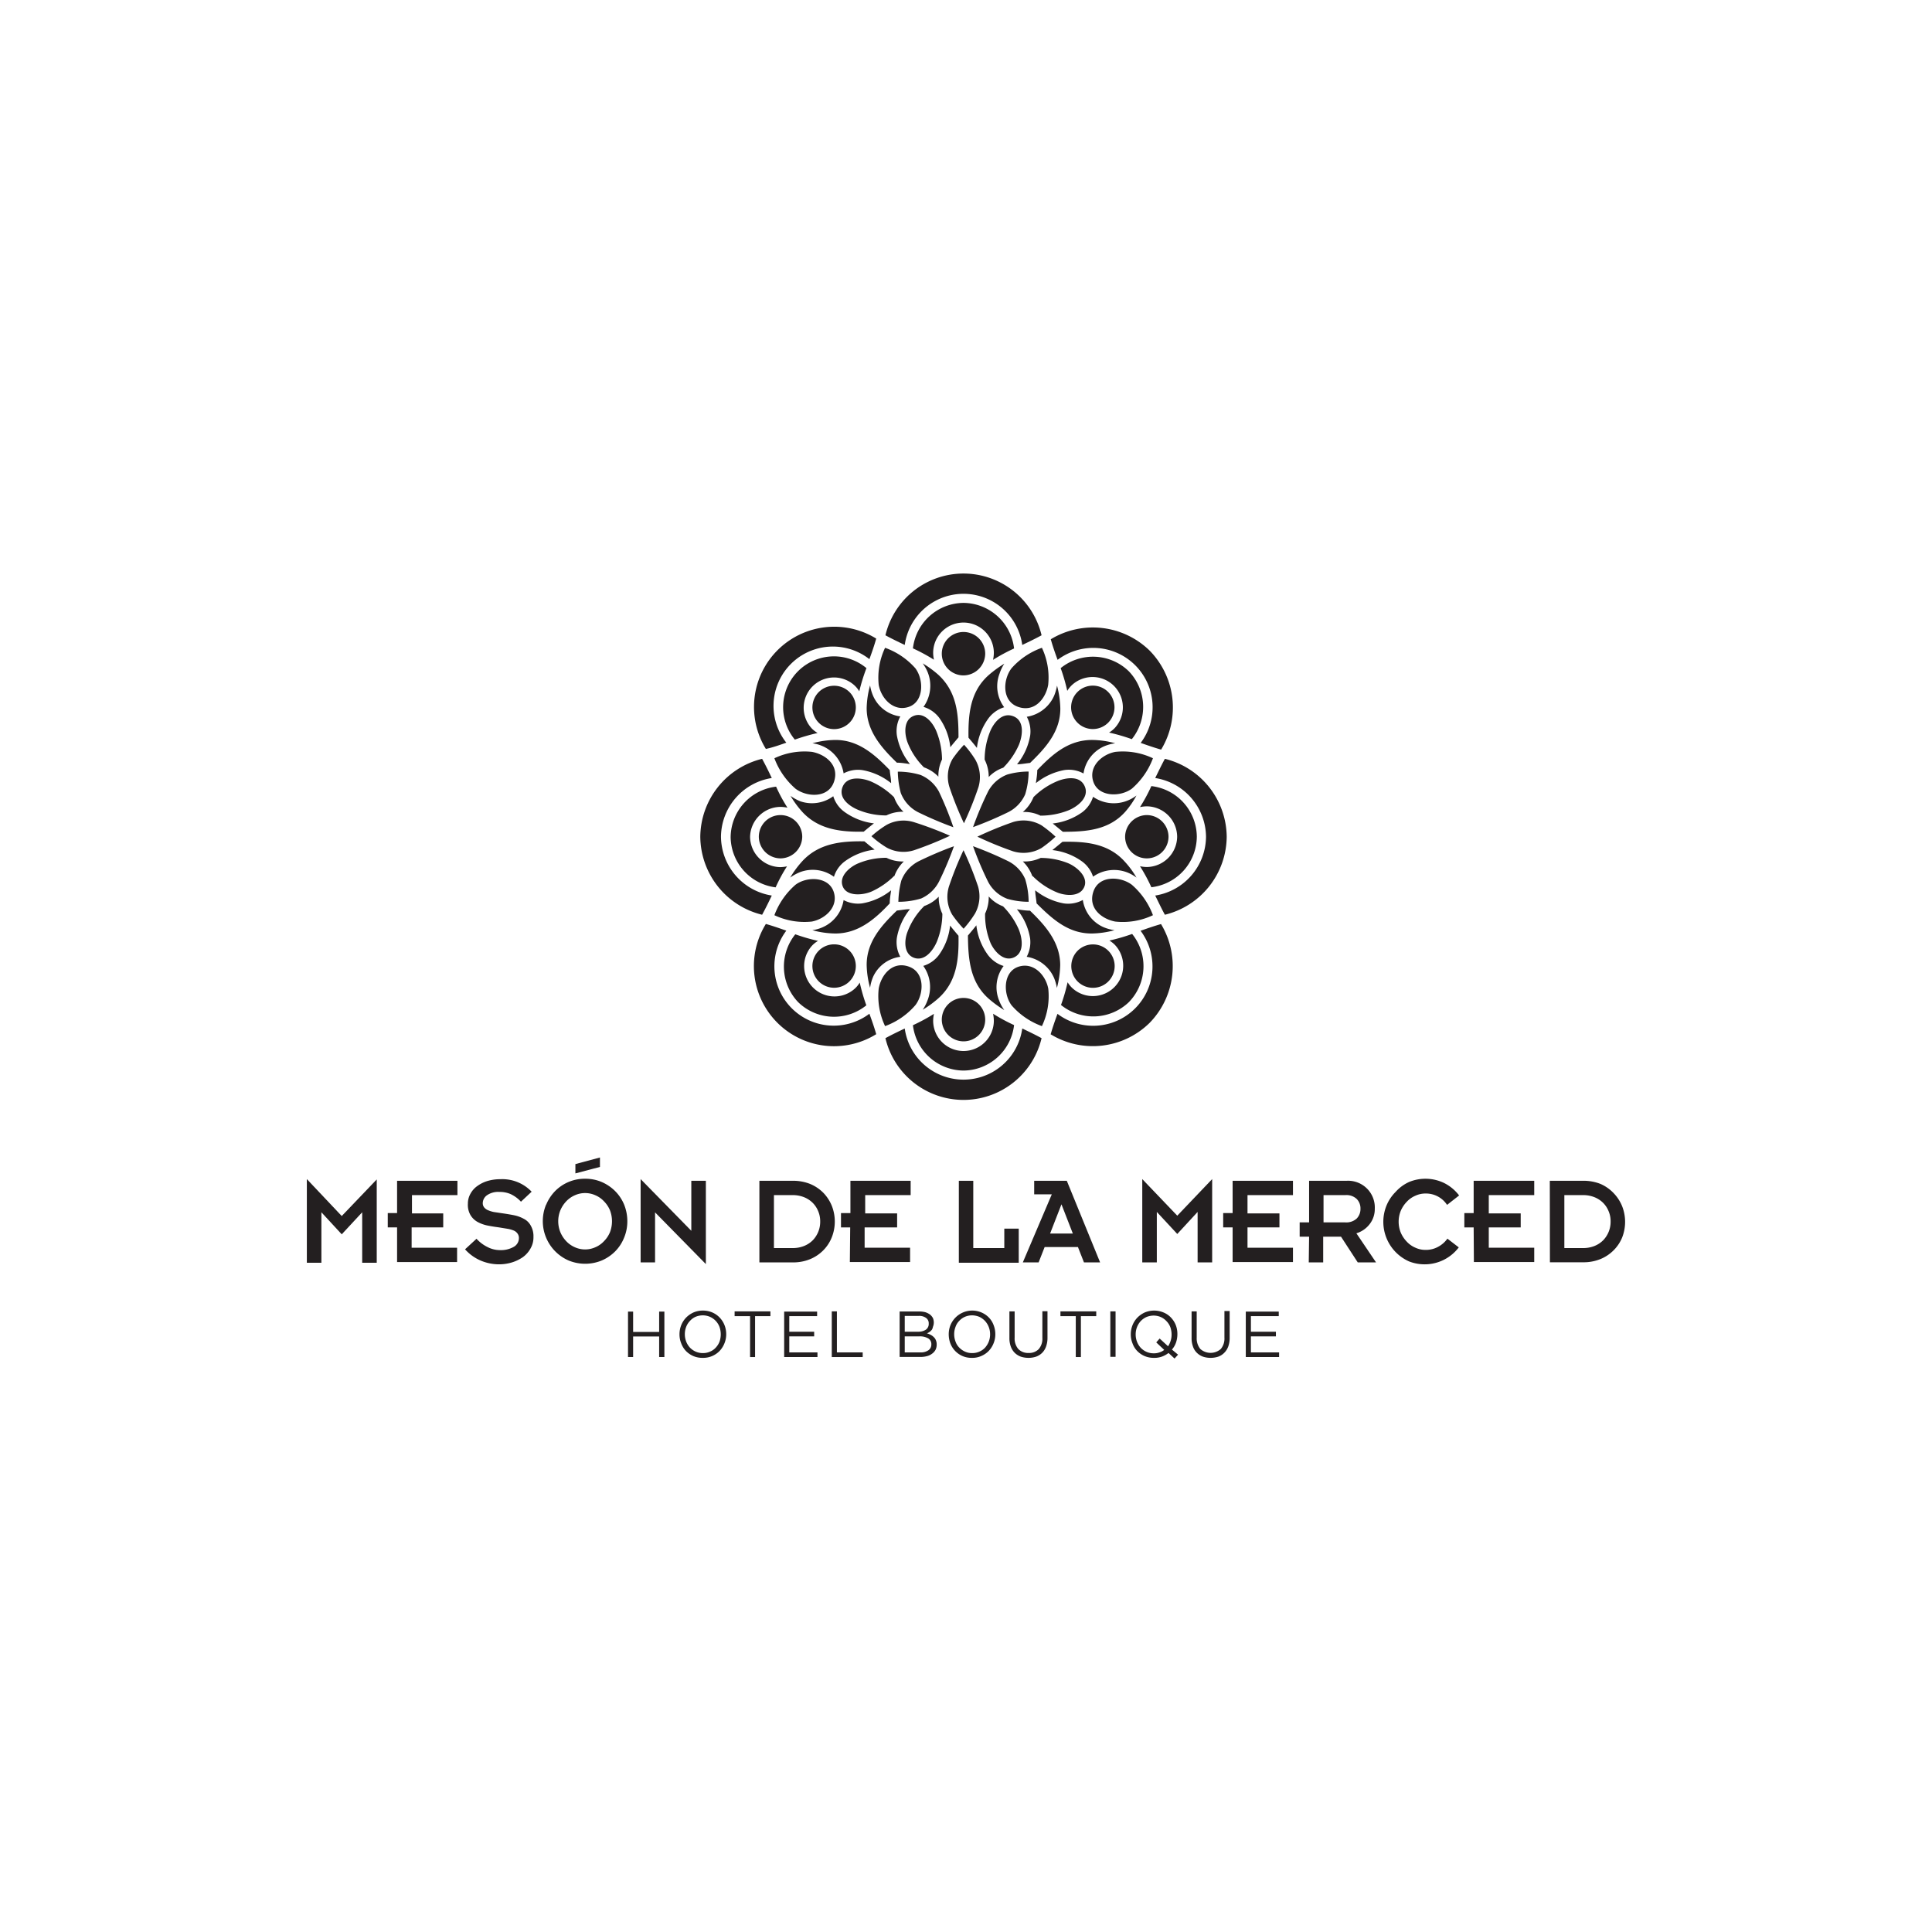 <svg id="Layer_1" data-name="Layer 1" xmlns="http://www.w3.org/2000/svg" viewBox="0 0 170 170"><defs><style>.cls-1{fill:#231f20;}</style></defs><title>logos</title><path class="cls-1" d="M27,103.75,30.07,107l3.08-3.22v7.33H31.87v-4.44l-1.8,1.94-1.79-1.94v4.44H27Z"/><path class="cls-1" d="M34.94,108h-.82v-1.26h.82V103.9h5.31v1.26h-4v1.61H39V108H36.22v1.79h4v1.26H34.94Z"/><path class="cls-1" d="M41.93,109a3.2,3.2,0,0,0,.93.71A2.41,2.41,0,0,0,44,110a2.28,2.28,0,0,0,1.21-.29.88.88,0,0,0,.45-.78.64.64,0,0,0-.14-.41.77.77,0,0,0-.36-.26,2.46,2.46,0,0,0-.52-.14L43.9,108q-.67-.09-1.08-.18a3.12,3.12,0,0,1-.8-.3,1.69,1.69,0,0,1-.62-.6,1.8,1.8,0,0,1-.23-1,1.76,1.76,0,0,1,.22-.87,2,2,0,0,1,.61-.69,3,3,0,0,1,.92-.45,4,4,0,0,1,1.11-.15,3.56,3.56,0,0,1,2.75,1.1l-.94.88a2.9,2.9,0,0,0-.91-.67,2.4,2.4,0,0,0-1-.19,1.71,1.71,0,0,0-1.09.3.86.86,0,0,0-.36.67.58.58,0,0,0,.13.4.86.86,0,0,0,.36.25,2.44,2.44,0,0,0,.5.15l.74.11c.42.06.77.12,1.06.18a3,3,0,0,1,.81.3,1.43,1.43,0,0,1,.62.6,1.87,1.87,0,0,1,.24,1,1.94,1.94,0,0,1-.25,1,2.35,2.35,0,0,1-.67.77,3.5,3.5,0,0,1-1,.48,3.88,3.88,0,0,1-1.14.16,4.15,4.15,0,0,1-1.56-.32,3.92,3.92,0,0,1-1.4-1Z"/><path class="cls-1" d="M48.06,106a3.8,3.8,0,0,1,.79-1.2,3.65,3.65,0,0,1,2.64-1.08,3.66,3.66,0,0,1,1.44.28,3.84,3.84,0,0,1,1.19.8,3.66,3.66,0,0,1,.8,1.2,3.91,3.91,0,0,1,.28,1.46,3.73,3.73,0,0,1-.29,1.46,3.63,3.63,0,0,1-.79,1.2,3.78,3.78,0,0,1-1.19.8,3.84,3.84,0,0,1-2.88,0,3.78,3.78,0,0,1-2-4.92Zm1.25,2.43a2.64,2.64,0,0,0,.52.79,2.32,2.32,0,0,0,.76.53,2.2,2.2,0,0,0,1.79,0,2.22,2.22,0,0,0,.76-.53,2.49,2.49,0,0,0,.53-.79,2.7,2.7,0,0,0,0-1.94,2.49,2.49,0,0,0-.53-.79,2.22,2.22,0,0,0-.76-.53,2.2,2.2,0,0,0-1.79,0,2.32,2.32,0,0,0-.76.53,2.64,2.64,0,0,0-.52.79,2.57,2.57,0,0,0,0,1.94Zm1.32-6,2.16-.58v.83l-2.16.57Z"/><path class="cls-1" d="M57.64,106.68v4.4H56.37v-7.33l4.46,4.55v-4.4h1.28v7.33Z"/><path class="cls-1" d="M66.82,103.9h2.92a4,4,0,0,1,1.55.28,3.55,3.55,0,0,1,1.17.79,3.6,3.6,0,0,1,.74,1.15,3.78,3.78,0,0,1,0,2.73,3.41,3.41,0,0,1-.75,1.16,3.5,3.5,0,0,1-1.18.79,3.88,3.88,0,0,1-1.52.28H66.82Zm1.28,5.92h1.64a2.66,2.66,0,0,0,1-.18,2.28,2.28,0,0,0,.77-.5,2.33,2.33,0,0,0,.66-1.65,2.25,2.25,0,0,0-.17-.9,2.22,2.22,0,0,0-.49-.75,2.28,2.28,0,0,0-.77-.5,2.66,2.66,0,0,0-1-.18H68.1Z"/><path class="cls-1" d="M74.81,108H74v-1.26h.83V103.9h5.3v1.26h-4v1.61h2.81V108H76.08v1.79h4v1.26h-5.3Z"/><path class="cls-1" d="M84.37,103.9h1.27v5.92h2.73v-1.71h1.27v3H84.37Z"/><path class="cls-1" d="M92.55,105.09H91V103.9h2.87l2.93,7.18H95.38l-.53-1.35H91.92l-.53,1.35H90Zm1.85,3.45-1-2.57-1,2.57Z"/><path class="cls-1" d="M100.51,103.75l3.08,3.22,3.07-3.22v7.33h-1.28v-4.44l-1.79,1.94-1.8-1.94v4.44h-1.28Z"/><path class="cls-1" d="M108.46,108h-.83v-1.26h.83V103.9h5.31v1.26h-4v1.61h2.81V108h-2.81v1.79h4v1.26h-5.31Z"/><path class="cls-1" d="M115.19,108.82h-.83v-1.26h.83V103.9h3.29a2.35,2.35,0,0,1,2.49,2.46,2.15,2.15,0,0,1-.45,1.35,2.31,2.31,0,0,1-1.17.81l1.73,2.56h-1.61L118,108.82h-1.57v2.26h-1.27Zm1.27-1.26h1.92a1.35,1.35,0,0,0,1-.34,1.2,1.2,0,0,0,.33-.86,1.18,1.18,0,0,0-.33-.86,1.31,1.31,0,0,0-1-.34h-1.92Z"/><path class="cls-1" d="M128.36,109.76a3.78,3.78,0,0,1-1.33,1.1A3.78,3.78,0,0,1,124,111a3.81,3.81,0,0,1-2-4.92,3.66,3.66,0,0,1,.8-1.2A3.52,3.52,0,0,1,124,104a3.78,3.78,0,0,1,3.06.09,3.78,3.78,0,0,1,1.33,1.1l-1.06.83a2.22,2.22,0,0,0-1.89-1,2.09,2.09,0,0,0-.89.19,2.22,2.22,0,0,0-.76.53,2.67,2.67,0,0,0-.53.79,2.57,2.57,0,0,0,0,1.94,2.67,2.67,0,0,0,.53.79,2.22,2.22,0,0,0,.76.53,2.09,2.09,0,0,0,.89.19,2.21,2.21,0,0,0,1.08-.26,2.37,2.37,0,0,0,.84-.73Z"/><path class="cls-1" d="M129.67,108h-.82v-1.26h.82V103.9H135v1.26h-4v1.61h2.81V108H131v1.79h4v1.26h-5.31Z"/><path class="cls-1" d="M136.37,103.9h2.92a4,4,0,0,1,1.55.28A3.55,3.55,0,0,1,142,105a3.6,3.6,0,0,1,.74,1.15,3.78,3.78,0,0,1,0,2.73A3.41,3.41,0,0,1,142,110a3.5,3.5,0,0,1-1.18.79,3.92,3.92,0,0,1-1.52.28h-2.92Zm1.28,5.92h1.64a2.66,2.66,0,0,0,1-.18,2.28,2.28,0,0,0,.77-.5,2.33,2.33,0,0,0,.66-1.65,2.25,2.25,0,0,0-.17-.9,2.22,2.22,0,0,0-.49-.75,2.28,2.28,0,0,0-.77-.5,2.66,2.66,0,0,0-1-.18h-1.64Z"/><path class="cls-1" d="M55.71,117.6v1.81h-.45v-4h.45v1.79H58v-1.79h.46v4H58V117.6Z"/><path class="cls-1" d="M63.75,118.19a2.11,2.11,0,0,1-.42.67,2,2,0,0,1-1.49.62,2.06,2.06,0,0,1-.84-.16,2.1,2.1,0,0,1-.65-.45,2,2,0,0,1-.41-.67,2.09,2.09,0,0,1-.15-.79,2.15,2.15,0,0,1,.15-.8,2.06,2.06,0,0,1,.42-.66,2.18,2.18,0,0,1,.65-.46,2.07,2.07,0,0,1,.84-.17,2.1,2.1,0,0,1,.84.17,2,2,0,0,1,.64.45,2.06,2.06,0,0,1,.42.66,2.15,2.15,0,0,1,.15.8A2.09,2.09,0,0,1,63.75,118.19Zm-.44-1.43a1.57,1.57,0,0,0-.84-.89,1.61,1.61,0,0,0-.63-.13,1.7,1.7,0,0,0-.64.13,1.48,1.48,0,0,0-.49.36,1.54,1.54,0,0,0-.33.52,1.75,1.75,0,0,0-.12.65,1.78,1.78,0,0,0,.12.65,1.69,1.69,0,0,0,.33.53,1.61,1.61,0,0,0,.5.35,1.53,1.53,0,0,0,.64.13,1.45,1.45,0,0,0,.63-.13,1.37,1.37,0,0,0,.5-.35,1.65,1.65,0,0,0,.33-.52,2,2,0,0,0,.11-.65A2,2,0,0,0,63.31,116.76Z"/><path class="cls-1" d="M66.44,119.41H66v-3.6H64.64v-.42h3.15v.42H66.44Z"/><path class="cls-1" d="M71.9,115.81H69.45v1.37h2.19v.41H69.45V119h2.48v.41H69v-4H71.9Z"/><path class="cls-1" d="M73.19,115.39h.45V119h2.27v.41H73.19Z"/><path class="cls-1" d="M81.41,115.46a1.42,1.42,0,0,1,.41.2,1,1,0,0,1,.27.32,1,1,0,0,1,0,.77A.72.72,0,0,1,82,117a1,1,0,0,1-.21.2,1,1,0,0,1-.23.12,2,2,0,0,1,.34.14,1.05,1.05,0,0,1,.27.2.71.71,0,0,1,.18.27.87.87,0,0,1,.07.37,1,1,0,0,1-.1.47,1,1,0,0,1-.3.34,1.23,1.23,0,0,1-.46.22,2.22,2.22,0,0,1-.59.07H79.16v-4h1.71A2.21,2.21,0,0,1,81.41,115.46Zm.06,1.54a.61.61,0,0,0,.25-.54.57.57,0,0,0-.23-.49,1,1,0,0,0-.65-.18H79.61v1.39H80.8A1.17,1.17,0,0,0,81.47,117Zm.21,1.82a.6.6,0,0,0,.27-.53.58.58,0,0,0-.27-.52,1.46,1.46,0,0,0-.8-.18H79.61V119H81A1.16,1.16,0,0,0,81.68,118.82Z"/><path class="cls-1" d="M87.43,118.19a2.11,2.11,0,0,1-.42.67,2,2,0,0,1-.65.45,1.91,1.91,0,0,1-.84.17,2,2,0,0,1-.83-.16,2,2,0,0,1-1.07-1.12,2.3,2.3,0,0,1-.14-.79,2.15,2.15,0,0,1,.15-.8,2.07,2.07,0,0,1,2.74-1.12,2,2,0,0,1,.65.45,1.88,1.88,0,0,1,.41.66,2.15,2.15,0,0,1,.15.8A2.09,2.09,0,0,1,87.43,118.19ZM87,116.76a1.69,1.69,0,0,0-.33-.53,1.64,1.64,0,0,0-.5-.36,1.7,1.7,0,0,0-.64-.13,1.61,1.61,0,0,0-.63.13,1.53,1.53,0,0,0-.5.36,1.38,1.38,0,0,0-.32.52,1.75,1.75,0,0,0-.12.65,1.78,1.78,0,0,0,.12.65,1.39,1.39,0,0,0,.33.53,1.61,1.61,0,0,0,.5.35,1.45,1.45,0,0,0,.63.13,1.5,1.5,0,0,0,.64-.13,1.46,1.46,0,0,0,.5-.35,1.82,1.82,0,0,0,.32-.52,1.78,1.78,0,0,0,.12-.65A1.75,1.75,0,0,0,87,116.76Z"/><path class="cls-1" d="M92.17,117.7a2.26,2.26,0,0,1-.12.77,1.5,1.5,0,0,1-.34.56,1.46,1.46,0,0,1-.53.34,2.08,2.08,0,0,1-.69.11,2.15,2.15,0,0,1-.68-.11,1.55,1.55,0,0,1-.53-.34,1.51,1.51,0,0,1-.34-.55,2.15,2.15,0,0,1-.12-.75v-2.34h.46v2.31a1.43,1.43,0,0,0,.32,1,1.2,1.2,0,0,0,.91.35,1.18,1.18,0,0,0,.88-.33,1.39,1.39,0,0,0,.33-1v-2.34h.45Z"/><path class="cls-1" d="M95.11,119.41h-.45v-3.6H93.31v-.42h3.15v.42H95.11Z"/><path class="cls-1" d="M98.16,115.39v4H97.7v-4Z"/><path class="cls-1" d="M103.66,119.2l-.31.34-.53-.49a2.19,2.19,0,0,1-.58.32,1.92,1.92,0,0,1-.69.11,2.06,2.06,0,0,1-.84-.16,2,2,0,0,1-.65-.45,1.84,1.84,0,0,1-.41-.67,2.09,2.09,0,0,1-.15-.79,2.15,2.15,0,0,1,.15-.8,2.06,2.06,0,0,1,.42-.66,2.18,2.18,0,0,1,.65-.46,2.14,2.14,0,0,1,1.67,0,1.89,1.89,0,0,1,.65.45,2.06,2.06,0,0,1,.42.66,2.14,2.14,0,0,1,.14.8,2.28,2.28,0,0,1-.12.73,1.83,1.83,0,0,1-.36.62Zm-1.92-1.08.3-.34.74.68A1.87,1.87,0,0,0,103,118a1.79,1.79,0,0,0,.09-.57,2,2,0,0,0-.11-.65,1.55,1.55,0,0,0-.34-.53,1.53,1.53,0,0,0-.5-.36,1.61,1.61,0,0,0-.63-.13,1.7,1.7,0,0,0-.64.13,1.64,1.64,0,0,0-.5.36,1.69,1.69,0,0,0-.32.52,1.75,1.75,0,0,0-.12.65,1.78,1.78,0,0,0,.12.65,1.69,1.69,0,0,0,.33.53,1.61,1.61,0,0,0,.5.35,1.53,1.53,0,0,0,.64.13,1.35,1.35,0,0,0,.5-.08,1.2,1.2,0,0,0,.42-.22Z"/><path class="cls-1" d="M108.2,117.7a2.26,2.26,0,0,1-.12.77,1.52,1.52,0,0,1-.35.56,1.42,1.42,0,0,1-.52.34,2.17,2.17,0,0,1-.69.11,2.06,2.06,0,0,1-.68-.11,1.46,1.46,0,0,1-.53-.34,1.39,1.39,0,0,1-.34-.55,2.15,2.15,0,0,1-.12-.75v-2.34h.45v2.31a1.47,1.47,0,0,0,.32,1,1.36,1.36,0,0,0,1.8,0,1.43,1.43,0,0,0,.32-1v-2.34h.46Z"/><path class="cls-1" d="M112.52,115.81h-2.45v1.37h2.2v.41h-2.2V119h2.48v.41h-2.93v-4h2.9Z"/><path class="cls-1" d="M101.16,90a7.15,7.15,0,0,0,1-8.69c-.6.17-1.2.38-1.8.59a5.22,5.22,0,0,1-7.31,7.31c-.22.6-.43,1.2-.6,1.8A7.12,7.12,0,0,0,101.16,90Z"/><path class="cls-1" d="M84.78,94.2a4.52,4.52,0,0,0,4.45-4,15.88,15.88,0,0,1-1.85-1,3,3,0,0,1,.07.61,2.67,2.67,0,0,1-5.34,0,2.9,2.9,0,0,1,.07-.6,15.88,15.88,0,0,1-1.85,1A4.52,4.52,0,0,0,84.78,94.2Z"/><path class="cls-1" d="M91.65,91.35c-.55-.3-1.13-.58-1.7-.85a5.22,5.22,0,0,1-10.34,0c-.57.27-1.15.55-1.7.85a7.06,7.06,0,0,0,13.74,0Z"/><path class="cls-1" d="M91.68,90.29A6.15,6.15,0,0,0,92.24,87c-.22-1.2-1.31-2.38-2.64-1.93s-1.35,2.36-.59,3.39A6.44,6.44,0,0,0,91.68,90.29Z"/><path class="cls-1" d="M80.55,88.44c.76-1,.85-2.89-.59-3.39s-2.42.73-2.64,1.93a6.15,6.15,0,0,0,.56,3.31A6.44,6.44,0,0,0,80.55,88.44Z"/><path class="cls-1" d="M99.33,88.18a4.53,4.53,0,0,0,.29-6,16.81,16.81,0,0,1-2,.58,2.63,2.63,0,0,1,.47.37,2.67,2.67,0,0,1-3.77,3.78,2.43,2.43,0,0,1-.38-.48,16.31,16.31,0,0,1-.58,2A4.52,4.52,0,0,0,99.33,88.18Z"/><path class="cls-1" d="M94.82,86.36a1.91,1.91,0,1,0,0-2.7A1.92,1.92,0,0,0,94.82,86.36Z"/><path class="cls-1" d="M99.59,77.85c-1-.75-2.89-.85-3.38.6s.72,2.41,1.92,2.64a6.18,6.18,0,0,0,3.32-.56A6.59,6.59,0,0,0,99.59,77.85Z"/><path class="cls-1" d="M96.07,82.14a8.08,8.08,0,0,0,2-.29,3.87,3.87,0,0,1-1-.28,3.11,3.11,0,0,1-1.79-2.38,2.69,2.69,0,0,1-1.69.3,5.66,5.66,0,0,1-2.5-1.15c0,.37.09.76.12,1.15C92.6,80.87,94,82.15,96.07,82.14Z"/><path class="cls-1" d="M90.89,77.11a6.48,6.48,0,0,0,2.21,1.45c.74.27,1.94.36,2.31-.53s-.69-1.78-1.46-2.09a6.49,6.49,0,0,0-2.38-.45h0A3.29,3.29,0,0,1,90,75.8a3.4,3.4,0,0,1,.83,1.28Z"/><path class="cls-1" d="M93,86.93a8.56,8.56,0,0,0,.29-2c0-2-1.28-3.47-2.66-4.8-.39,0-.78-.07-1.15-.12a5.4,5.4,0,0,1,1.16,2.55,2.73,2.73,0,0,1-.3,1.63,3.16,3.16,0,0,1,2.42,1.89A4.4,4.4,0,0,1,93,86.93Z"/><path class="cls-1" d="M89.18,84.26c1-.41.77-1.74.45-2.51a6.7,6.7,0,0,0-1.37-2,.05.05,0,0,1,0,0A3.22,3.22,0,0,1,87,78.88a3.35,3.35,0,0,1-.32,1.51v0A6.51,6.51,0,0,0,87.17,83C87.5,83.71,88.29,84.62,89.18,84.26Z"/><path class="cls-1" d="M87,87.88a10,10,0,0,0,1.37,1A3.63,3.63,0,0,1,87.9,88a3.09,3.09,0,0,1,.41-3,2.74,2.74,0,0,1-1.4-1,5.5,5.5,0,0,1-1-2.58c-.23.3-.48.59-.74.9C85.19,84.42,85.36,86.43,87,87.88Z"/><path class="cls-1" d="M84.78,91.63a1.91,1.91,0,1,0-1.91-1.9A1.92,1.92,0,0,0,84.78,91.63Z"/><path class="cls-1" d="M81.19,88.85a9.2,9.2,0,0,0,1.37-1c1.64-1.46,1.82-3.45,1.78-5.51-.26-.31-.51-.6-.74-.9a5.33,5.33,0,0,1-1,2.61,2.67,2.67,0,0,1-1.36.94,3.19,3.19,0,0,1,.36,3.07A3.74,3.74,0,0,1,81.19,88.85Z"/><path class="cls-1" d="M80.38,84.26c1,.4,1.77-.69,2.08-1.46a6.72,6.72,0,0,0,.46-2.39v0a3.35,3.35,0,0,1-.32-1.51,3.26,3.26,0,0,1-1.27.82l0,0A6.29,6.29,0,0,0,79.85,82C79.58,82.69,79.49,83.89,80.38,84.26Z"/><path class="cls-1" d="M79.22,84.19a2.69,2.69,0,0,1-.3-1.69A5.55,5.55,0,0,1,80.07,80c-.37,0-.76.08-1.15.12-1.38,1.33-2.67,2.77-2.66,4.8a8.09,8.09,0,0,0,.3,2,3.82,3.82,0,0,1,.28-1A3.06,3.06,0,0,1,79.22,84.19Z"/><path class="cls-1" d="M78.7,77.08a3.4,3.4,0,0,1,.83-1.28A3.22,3.22,0,0,1,78,75.48h0a6.37,6.37,0,0,0-2.58.53c-.71.33-1.62,1.12-1.26,2s1.74.77,2.5.45a6.75,6.75,0,0,0,2-1.37Z"/><path class="cls-1" d="M78.29,79.49c0-.39.07-.78.12-1.15a5.57,5.57,0,0,1-2.55,1.15,2.72,2.72,0,0,1-1.63-.29,3.15,3.15,0,0,1-1.89,2.41,3.46,3.46,0,0,1-.86.24,7.93,7.93,0,0,0,2,.29C75.52,82.15,77,80.87,78.29,79.49Z"/><path class="cls-1" d="M70.23,88.18a4.52,4.52,0,0,0,6,.28,16.31,16.31,0,0,1-.58-2,2.43,2.43,0,0,1-.38.48,2.67,2.67,0,0,1-3.77-3.78,2.37,2.37,0,0,1,.48-.37,17,17,0,0,1-2-.58A4.53,4.53,0,0,0,70.23,88.18Z"/><path class="cls-1" d="M72.05,86.36a1.91,1.91,0,0,0,2.69,0,1.91,1.91,0,1,0-2.69,0Z"/><path class="cls-1" d="M71.43,81.09c1.2-.23,2.38-1.31,1.92-2.64S71,77.1,70,77.85a6.59,6.59,0,0,0-1.86,2.68A6.18,6.18,0,0,0,71.43,81.09Z"/><path class="cls-1" d="M77.1,91c-.17-.6-.38-1.2-.6-1.8a5.22,5.22,0,0,1-7.31-7.31c-.6-.21-1.2-.42-1.8-.59A7.05,7.05,0,0,0,77.1,91Z"/><path class="cls-1" d="M107.94,73.63h0a7.13,7.13,0,0,0-5.44-6.86c-.3.55-.57,1.12-.85,1.69a5.29,5.29,0,0,1,4.47,5.17h0a5.29,5.29,0,0,1-4.47,5.17c.28.57.55,1.14.85,1.69A7.13,7.13,0,0,0,107.94,73.63Z"/><path class="cls-1" d="M96.18,77.14a3.21,3.21,0,0,1,3.07-.35,3.48,3.48,0,0,1,.75.43,7.72,7.72,0,0,0-1-1.37c-1.45-1.64-3.45-1.82-5.51-1.78l-.89.73a5.51,5.51,0,0,1,2.61,1A2.69,2.69,0,0,1,96.18,77.14Z"/><path class="cls-1" d="M89.15,74.91a3.14,3.14,0,0,0,2.49-.29,10.76,10.76,0,0,0,1.24-1h0a10.76,10.76,0,0,0-1.24-1,3.14,3.14,0,0,0-2.49-.29A31,31,0,0,0,86,73.62h0A31,31,0,0,0,89.15,74.91Z"/><path class="cls-1" d="M90.21,77.36a3.2,3.2,0,0,0-1.47-1.57,31.77,31.77,0,0,0-3.12-1.33,29.45,29.45,0,0,0,1.32,3.12,3.18,3.18,0,0,0,1.7,1.51,6.87,6.87,0,0,0,1.87.26A7,7,0,0,0,90.21,77.36Z"/><path class="cls-1" d="M83.79,80.49a10.45,10.45,0,0,0,1,1.23,9.59,9.59,0,0,0,1-1.33A3.11,3.11,0,0,0,86.06,78a30.32,30.32,0,0,0-1.28-3.19A30.32,30.32,0,0,0,83.5,78,3.1,3.1,0,0,0,83.79,80.49Z"/><path class="cls-1" d="M82.62,77.58a29.45,29.45,0,0,0,1.32-3.12,31.77,31.77,0,0,0-3.12,1.33,3.2,3.2,0,0,0-1.51,1.69,7.81,7.81,0,0,0-.26,1.87,6.89,6.89,0,0,0,2-.29A3.24,3.24,0,0,0,82.62,77.58Z"/><path class="cls-1" d="M73.38,77.15a2.66,2.66,0,0,1,1-1.39,5.54,5.54,0,0,1,2.58-1c-.3-.23-.6-.48-.9-.73C74,74,72,74.2,70.53,75.85a8.71,8.71,0,0,0-1,1.37,4.05,4.05,0,0,1,.87-.48A3.15,3.15,0,0,1,73.38,77.15Z"/><path class="cls-1" d="M68.68,75.53a1.93,1.93,0,0,0,1.91-1.9h0a1.91,1.91,0,0,0-3.82,0h0A1.92,1.92,0,0,0,68.68,75.53Z"/><path class="cls-1" d="M68.25,78.08a13.94,13.94,0,0,1,1-1.85,3.08,3.08,0,0,1-.61.07A2.7,2.7,0,0,1,66,73.63h0A2.7,2.7,0,0,1,68.68,71a3.08,3.08,0,0,1,.61.07,13.94,13.94,0,0,1-1-1.85,4.52,4.52,0,0,0-4,4.45h0A4.52,4.52,0,0,0,68.25,78.08Z"/><path class="cls-1" d="M67.91,78.8a5.29,5.29,0,0,1-4.47-5.17h0a5.28,5.28,0,0,1,4.47-5.17c-.27-.57-.55-1.14-.85-1.69a7.13,7.13,0,0,0-5.44,6.86h0a7.13,7.13,0,0,0,5.44,6.86C67.36,79.94,67.64,79.37,67.91,78.8Z"/><path class="cls-1" d="M101.16,57.25a7.14,7.14,0,0,0-8.7-1c.17.61.38,1.21.6,1.81a5.22,5.22,0,0,1,7.31,7.31c.6.21,1.2.42,1.8.59A7.15,7.15,0,0,0,101.16,57.25Z"/><path class="cls-1" d="M84.78,53.05a4.52,4.52,0,0,0-4.45,4,15.88,15.88,0,0,1,1.85,1,2.9,2.9,0,0,1-.07-.6,2.67,2.67,0,0,1,5.34,0,3,3,0,0,1-.07.61,15.88,15.88,0,0,1,1.85-1A4.52,4.52,0,0,0,84.78,53.05Z"/><path class="cls-1" d="M91.65,55.9a7.06,7.06,0,0,0-13.74,0c.55.3,1.13.58,1.7.85a5.22,5.22,0,0,1,10.34,0C90.52,56.48,91.1,56.2,91.65,55.9Z"/><path class="cls-1" d="M89,58.81c-.76,1-.86,2.89.59,3.39s2.42-.73,2.64-1.93A6.15,6.15,0,0,0,91.68,57,6.44,6.44,0,0,0,89,58.81Z"/><path class="cls-1" d="M77.32,60.27c.22,1.2,1.31,2.38,2.64,1.93s1.35-2.36.59-3.39A6.44,6.44,0,0,0,77.88,57,6.15,6.15,0,0,0,77.32,60.27Z"/><path class="cls-1" d="M99.33,59.07a4.52,4.52,0,0,0-6-.28,16.31,16.31,0,0,1,.58,2,2.43,2.43,0,0,1,.38-.48,2.67,2.67,0,0,1,3.77,3.78,2.63,2.63,0,0,1-.47.37,16.81,16.81,0,0,1,2,.58A4.53,4.53,0,0,0,99.33,59.07Z"/><path class="cls-1" d="M97.51,60.89a1.91,1.91,0,1,0,0,2.7A1.92,1.92,0,0,0,97.51,60.89Z"/><path class="cls-1" d="M98.13,66.16c-1.2.23-2.38,1.31-1.92,2.64s2.35,1.35,3.38.6a6.59,6.59,0,0,0,1.86-2.68A6.18,6.18,0,0,0,98.13,66.16Z"/><path class="cls-1" d="M91.27,67.76c0,.39-.07.78-.12,1.15a5.66,5.66,0,0,1,2.5-1.15,2.69,2.69,0,0,1,1.69.3,3.11,3.11,0,0,1,1.79-2.38,3.87,3.87,0,0,1,1-.28,8.08,8.08,0,0,0-2-.29C94,65.1,92.6,66.38,91.27,67.76Z"/><path class="cls-1" d="M91.55,71.77h0A6.71,6.71,0,0,0,94,71.31c.77-.31,1.86-1.11,1.46-2.09s-1.57-.8-2.31-.53a6.48,6.48,0,0,0-2.21,1.45l0,0A3.4,3.4,0,0,1,90,71.45,3.17,3.17,0,0,1,91.55,71.77Z"/><path class="cls-1" d="M92.77,61.18a3.16,3.16,0,0,1-2.42,1.89,2.73,2.73,0,0,1,.3,1.63,5.4,5.4,0,0,1-1.16,2.55c.37,0,.76-.08,1.15-.12,1.38-1.33,2.67-2.77,2.66-4.8a8.48,8.48,0,0,0-.29-2A4.4,4.4,0,0,1,92.77,61.18Z"/><path class="cls-1" d="M87.17,64.25a6.59,6.59,0,0,0-.53,2.59v0A3.35,3.35,0,0,1,87,68.37a3.22,3.22,0,0,1,1.28-.82.05.05,0,0,1,0,0,6.7,6.7,0,0,0,1.37-2c.32-.77.53-2.1-.45-2.51S87.5,63.54,87.17,64.25Z"/><path class="cls-1" d="M88.37,58.4a10,10,0,0,0-1.37,1c-1.64,1.45-1.81,3.46-1.78,5.51.26.31.51.6.74.9a5.5,5.5,0,0,1,1-2.58,2.74,2.74,0,0,1,1.4-1,3.09,3.09,0,0,1-.41-2.95A3.63,3.63,0,0,1,88.37,58.4Z"/><path class="cls-1" d="M86.69,57.52a1.91,1.91,0,1,0-1.91,1.91A1.93,1.93,0,0,0,86.69,57.52Z"/><path class="cls-1" d="M84.34,64.88c0-2.06-.14-4-1.78-5.51a9.2,9.2,0,0,0-1.37-1,3.74,3.74,0,0,1,.43.76,3.19,3.19,0,0,1-.36,3.07,2.71,2.71,0,0,1,1.36.93,5.4,5.4,0,0,1,1,2.62C83.83,65.48,84.08,65.19,84.34,64.88Z"/><path class="cls-1" d="M80.38,63c-.89.37-.8,1.57-.53,2.31a6.29,6.29,0,0,0,1.45,2.21l0,0a3.26,3.26,0,0,1,1.27.82,3.35,3.35,0,0,1,.32-1.51v0a6.72,6.72,0,0,0-.46-2.39C82.15,63.68,81.36,62.59,80.38,63Z"/><path class="cls-1" d="M76.56,60.31a8.09,8.09,0,0,0-.3,2c0,2,1.28,3.47,2.66,4.8.39,0,.78.07,1.15.12a5.55,5.55,0,0,1-1.15-2.5,2.69,2.69,0,0,1,.3-1.69,3.06,3.06,0,0,1-2.38-1.78A3.82,3.82,0,0,1,76.56,60.31Z"/><path class="cls-1" d="M76.65,68.77c-.76-.32-2.09-.53-2.5.45s.55,1.68,1.26,2a6.37,6.37,0,0,0,2.58.53h0a3.22,3.22,0,0,1,1.51-.32,3.4,3.4,0,0,1-.83-1.28l0,0A6.75,6.75,0,0,0,76.65,68.77Z"/><path class="cls-1" d="M74.23,68.05a2.72,2.72,0,0,1,1.63-.29,5.57,5.57,0,0,1,2.55,1.15c0-.37-.09-.76-.12-1.15-1.33-1.38-2.77-2.66-4.8-2.65a7.93,7.93,0,0,0-2,.29,3.46,3.46,0,0,1,.86.24A3.15,3.15,0,0,1,74.23,68.05Z"/><path class="cls-1" d="M76.24,58.79a4.47,4.47,0,0,0-6.3,6.29,17,17,0,0,1,2-.58,2.8,2.8,0,0,1-.48-.37,2.67,2.67,0,0,1,3.77-3.78,2.43,2.43,0,0,1,.38.48A16.31,16.31,0,0,1,76.24,58.79Z"/><path class="cls-1" d="M72.05,60.89a1.91,1.91,0,1,0,2.69,0A1.92,1.92,0,0,0,72.05,60.89Z"/><path class="cls-1" d="M70,69.4c1,.75,2.88.85,3.38-.6s-.72-2.41-1.92-2.64a6.18,6.18,0,0,0-3.32.56A6.59,6.59,0,0,0,70,69.4Z"/><path class="cls-1" d="M69.19,65.35A5.22,5.22,0,0,1,76.5,58c.22-.6.43-1.2.6-1.81a7.06,7.06,0,0,0-9.71,9.71C68,65.77,68.59,65.56,69.19,65.35Z"/><path class="cls-1" d="M101.31,69.17a15.1,15.1,0,0,1-1,1.85,2.9,2.9,0,0,1,.6-.07,2.7,2.7,0,0,1,2.67,2.67h0a2.7,2.7,0,0,1-2.67,2.67,2.9,2.9,0,0,1-.6-.07,15.1,15.1,0,0,1,1,1.85,4.52,4.52,0,0,0,4-4.45h0A4.52,4.52,0,0,0,101.31,69.17Z"/><path class="cls-1" d="M100.88,71.72A1.93,1.93,0,0,0,99,73.62h0a1.91,1.91,0,0,0,3.82,0h0A1.92,1.92,0,0,0,100.88,71.72Z"/><path class="cls-1" d="M96.18,70.11a2.69,2.69,0,0,1-.94,1.35,5.51,5.51,0,0,1-2.61,1l.89.73c2.06,0,4.06-.14,5.51-1.78A7.72,7.72,0,0,0,100,70a3.48,3.48,0,0,1-.75.43A3.21,3.21,0,0,1,96.18,70.11Z"/><path class="cls-1" d="M90.21,69.89a7,7,0,0,0,.3-2,6.87,6.87,0,0,0-1.87.26,3.2,3.2,0,0,0-1.7,1.5,29.61,29.61,0,0,0-1.32,3.13,31.77,31.77,0,0,0,3.12-1.33A3.2,3.2,0,0,0,90.21,69.89Z"/><path class="cls-1" d="M85.83,66.86a9,9,0,0,0-1-1.33,10.45,10.45,0,0,0-1,1.23,3.1,3.1,0,0,0-.29,2.49,30.32,30.32,0,0,0,1.28,3.19,30.32,30.32,0,0,0,1.28-3.19A3.11,3.11,0,0,0,85.83,66.86Z"/><path class="cls-1" d="M82.62,69.66A3.27,3.27,0,0,0,81,68.19a6.89,6.89,0,0,0-2-.29,7.81,7.81,0,0,0,.26,1.87,3.2,3.2,0,0,0,1.51,1.69,31.77,31.77,0,0,0,3.12,1.33A29.61,29.61,0,0,0,82.62,69.66Z"/><path class="cls-1" d="M80.41,72.34a3.1,3.1,0,0,0-2.39.24,8.91,8.91,0,0,0-1.34,1h0a8.91,8.91,0,0,0,1.34,1,3.1,3.1,0,0,0,2.39.24,31,31,0,0,0,3.18-1.28h0A31,31,0,0,0,80.41,72.34Z"/><path class="cls-1" d="M70.43,70.51a4.05,4.05,0,0,1-.87-.48,8.71,8.71,0,0,0,1,1.37C72,73,74,73.22,76,73.18c.3-.25.6-.5.9-.73a5.54,5.54,0,0,1-2.58-1,2.66,2.66,0,0,1-1-1.39A3.15,3.15,0,0,1,70.43,70.51Z"/></svg>
